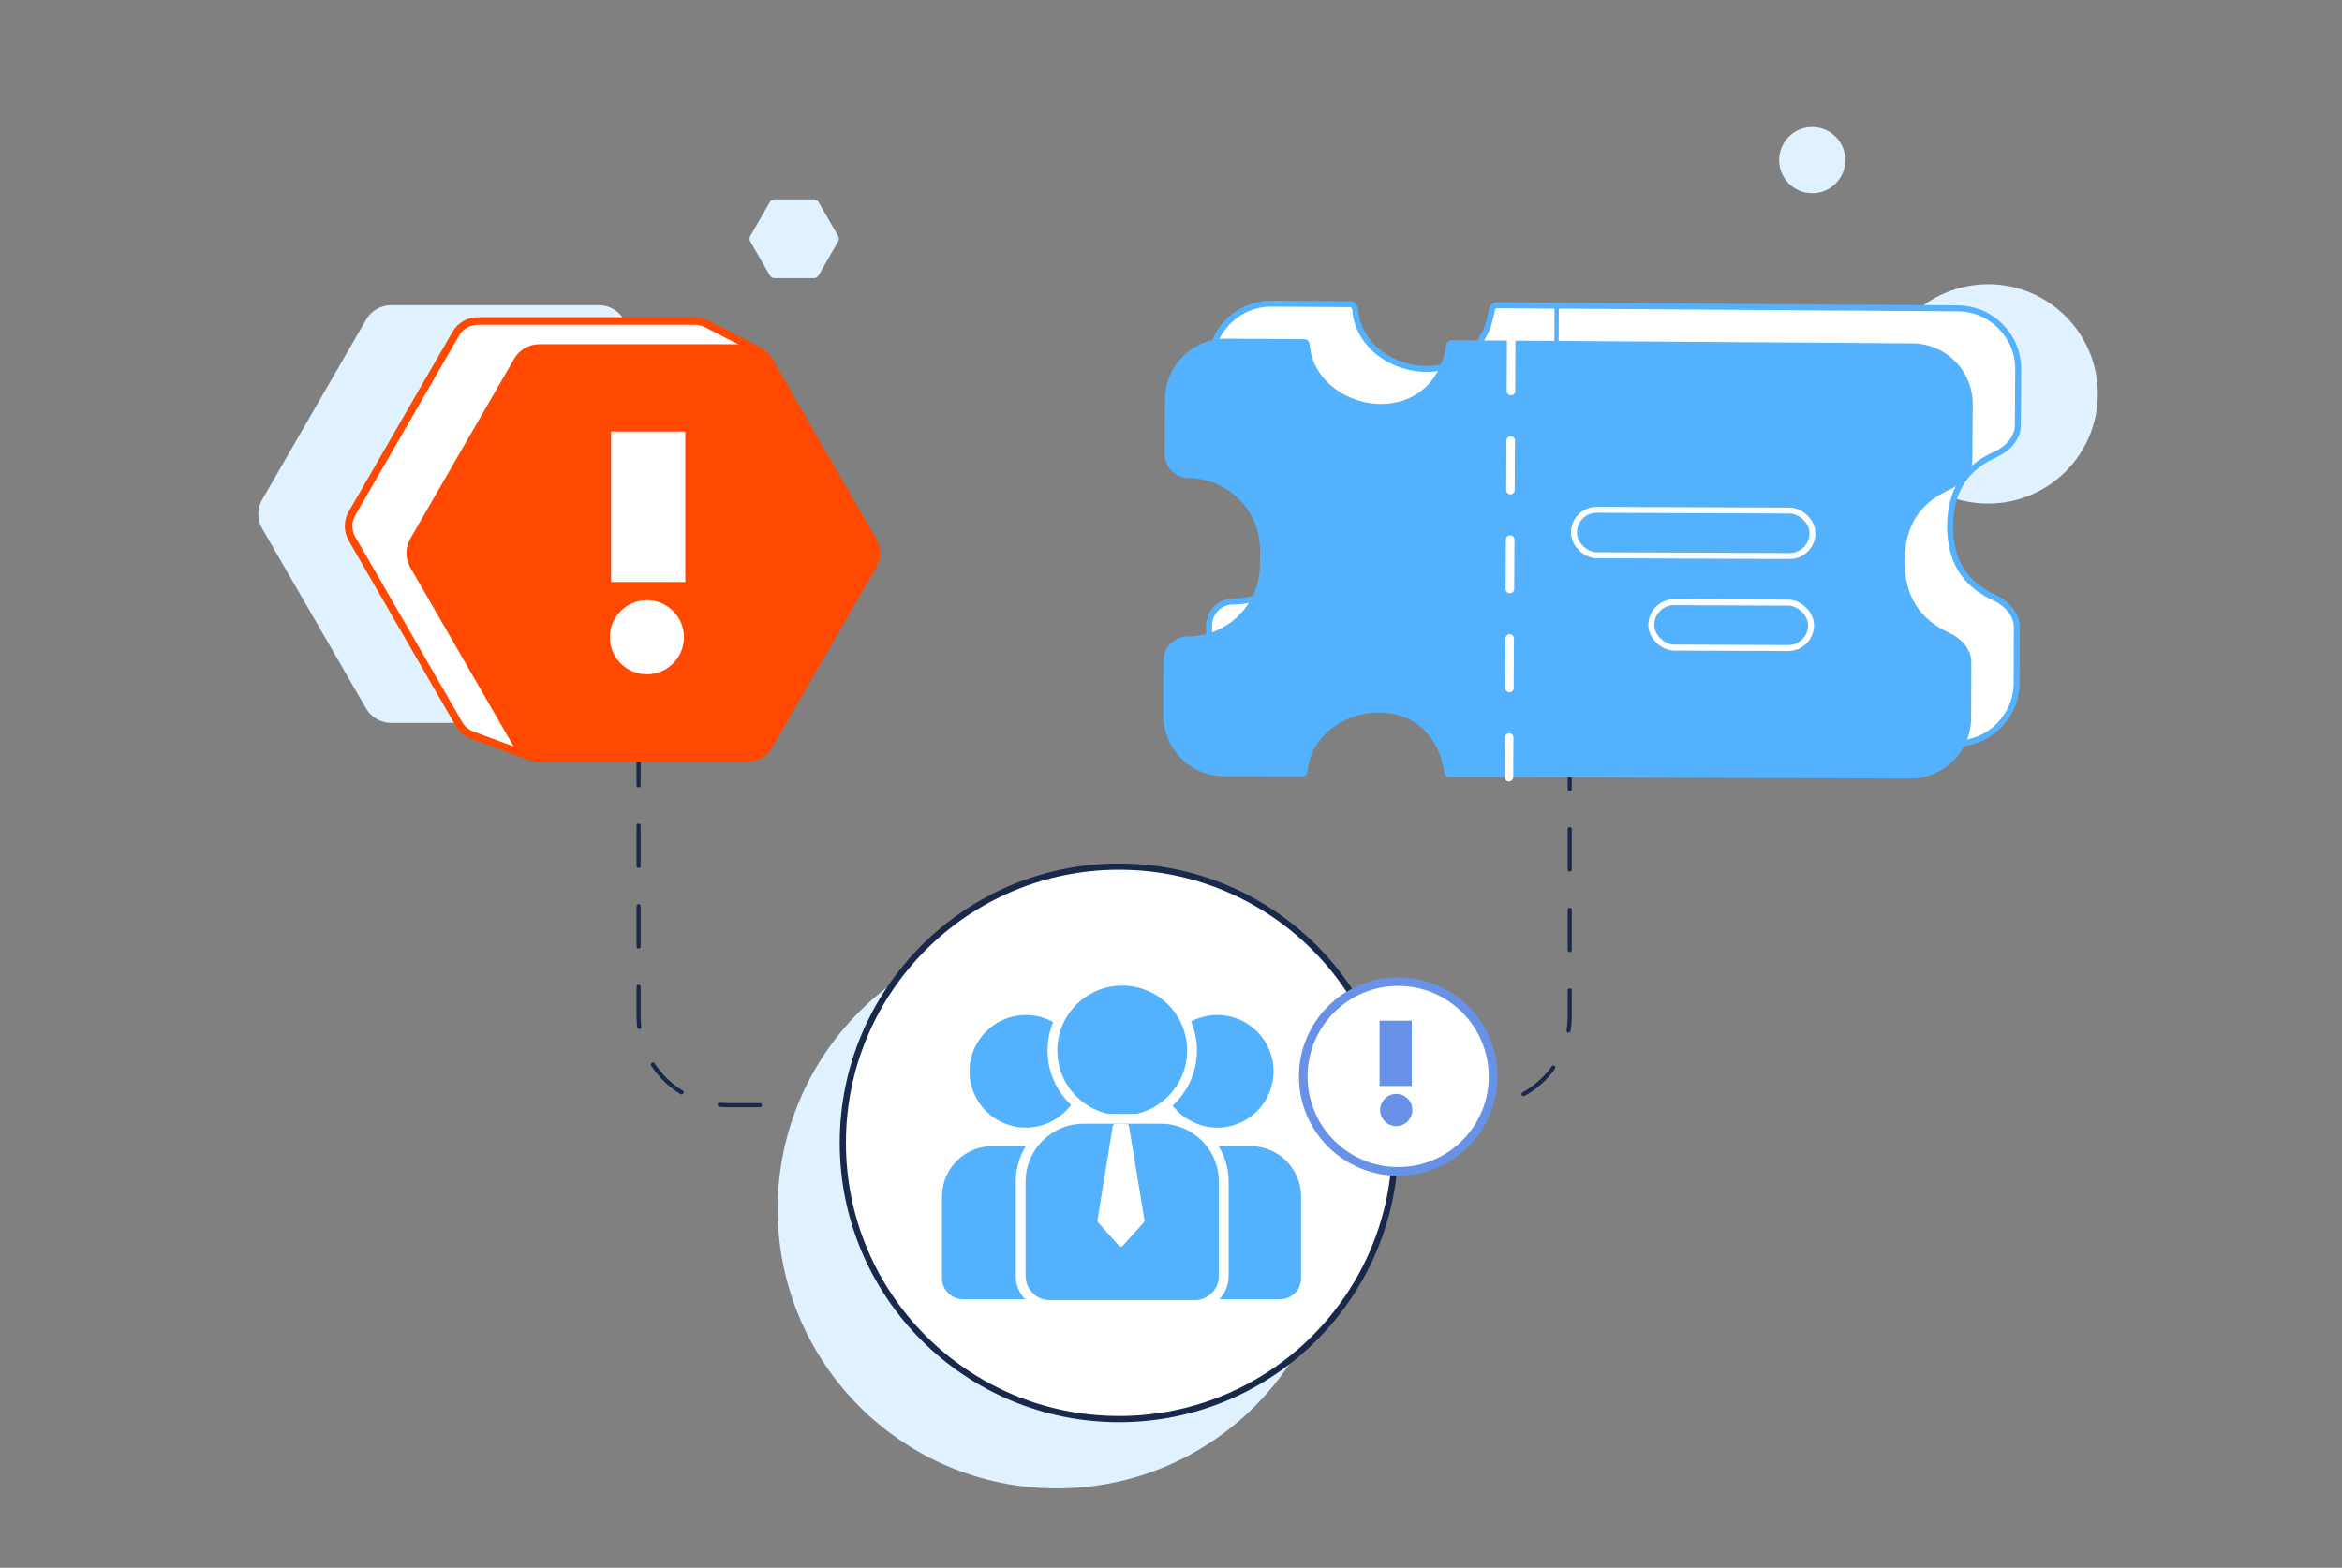 <svg xmlns="http://www.w3.org/2000/svg" width="590" height="395" viewBox="0 0 590 395" fill="none"><rect x="0" y="0" width="590" height="395" fill="#808080" stroke="none"/><circle cx="500.853" cy="99.245" r="27.628" fill="#E0F2FF"></circle><circle cx="456.544" cy="40.34" r="8.34" fill="#E0F2FF"></circle><path d="M160.874 126.823L160.874 256.008C160.874 268.4 170.92 278.446 183.312 278.446L373.011 278.446C385.403 278.446 395.449 268.4 395.449 256.009L395.449 126.823" stroke="#18294C" stroke-width="1.043" stroke-linecap="round" stroke-dasharray="10.15 10.15"></path><path d="M304.95 91.712L304.857 105.543C304.834 108.879 307.52 111.601 310.856 111.624C320.862 111.692 328.945 119.858 328.884 129.866L328.872 131.694L328.863 133.497C328.812 143.505 320.666 151.581 310.658 151.546C307.319 151.535 304.602 154.233 304.59 157.573L304.542 171.397C304.513 179.849 311.342 186.725 319.794 186.754L320.318 186.766C321.796 186.798 323.432 182.788 324.617 181.904C326.651 180.388 330.967 179.379 331 179C332.481 161.805 371.936 163.24 375.274 185.779C375.37 186.431 375.919 186.949 376.578 186.951L492.669 187.339C501.122 187.368 507.998 180.539 508.027 172.087L508.075 158.059C508.087 154.744 505.509 152.02 502.501 150.627C496.949 148.057 491.214 143.293 491.269 132.479C491.324 121.666 497.108 117.02 502.686 114.506C505.709 113.144 508.314 110.447 508.336 107.132L508.431 93.105C508.489 84.652 501.683 77.754 493.23 77.696L377.142 76.896C376.483 76.891 375.928 77.404 375.825 78.054C372.257 100.558 342.705 95.157 341.4 77.948C341.346 77.238 340.779 76.65 340.067 76.645L320.359 76.511C311.906 76.454 305.008 83.26 304.95 91.712Z" fill="white" stroke="#53B1FD" stroke-width="1.5"></path><path d="M392.16 77.245L391.599 186.995" stroke="#53B1FD" stroke-width="1.074" stroke-linecap="round" stroke-dasharray="12.47 12.47"></path><rect x="0.519" y="0.524" width="14.611" height="54.269" rx="7.305" transform="matrix(-0.005 1 1 0.005 392.521 93.413)" stroke="white" stroke-width="1.044"></rect><rect x="0.519" y="0.524" width="14.611" height="40.702" rx="7.305" transform="matrix(-0.005 1 1 0.005 405.949 120.617)" stroke="white" stroke-width="1.044"></rect><path d="M293.494 100.528L293.401 114.359C293.378 117.695 296.064 120.417 299.399 120.44C309.406 120.508 317.488 128.674 317.428 138.681L317.416 140.509L317.407 142.313C317.356 152.321 309.21 160.397 299.202 160.362C295.863 160.351 293.146 163.049 293.134 166.389L293.086 180.213C293.057 188.665 299.886 195.541 308.338 195.57L328.047 195.638C328.759 195.641 329.332 195.058 329.393 194.349C330.874 177.155 360.48 172.056 363.817 194.595C363.914 195.246 364.463 195.764 365.122 195.767L481.213 196.154C489.666 196.184 496.542 189.355 496.571 180.903L496.619 166.875C496.631 163.559 494.053 160.836 491.044 159.443C485.493 156.873 479.758 152.108 479.813 141.295C479.868 130.482 485.652 125.835 491.23 123.322C494.252 121.96 496.858 119.263 496.88 115.948L496.975 101.92C497.032 93.468 490.227 86.569 481.774 86.512L365.685 85.712C365.027 85.707 364.472 86.22 364.369 86.87C360.801 109.374 331.249 103.972 329.944 86.763C329.89 86.054 329.323 85.465 328.611 85.46L308.903 85.327C300.45 85.27 293.552 92.075 293.494 100.528Z" fill="#53B1FD"></path><path d="M380.704 86.061L380.143 195.811" stroke="white" stroke-width="2.148" stroke-linecap="round" stroke-dasharray="12.47 12.47"></path><rect x="0.745" y="0.753" width="11.442" height="40.245" rx="5.721" transform="matrix(-0.006 1 1 0.004 415.281 150.956)" stroke="white" stroke-width="1.5"></rect><rect x="0.745" y="0.753" width="11.442" height="60.078" rx="5.721" transform="matrix(-0.006 1 1 0.004 395.802 127.679)" stroke="white" stroke-width="1.5"></rect><path d="M66.053 125.863C64.747 128.125 64.747 130.912 66.053 133.173L92.215 178.487C93.521 180.749 95.934 182.142 98.546 182.142L150.869 182.142C153.481 182.142 155.894 180.749 157.2 178.487L183.362 133.173C184.668 130.912 184.668 128.125 183.362 125.863L157.2 80.55C155.894 78.288 153.481 76.895 150.869 76.895L98.546 76.895C95.934 76.895 93.521 78.288 92.215 80.55L66.053 125.863Z" fill="#E0F2FF"></path><path d="M189.006 59.459C188.76 59.886 188.76 60.412 189.006 60.839L193.944 69.391C194.19 69.818 194.646 70.081 195.138 70.081L205.014 70.081C205.506 70.081 205.962 69.818 206.208 69.391L211.146 60.839C211.392 60.412 211.392 59.886 211.146 59.459L206.208 50.907C205.962 50.48 205.506 50.217 205.014 50.217L195.138 50.217C194.646 50.217 194.19 50.48 193.944 50.907L189.006 59.459Z" fill="#E0F2FF"></path><path d="M88.67 129.376C87.534 131.342 87.534 133.765 88.67 135.732L115.625 182.42C116.365 183.702 117.53 184.686 118.918 185.201L133.027 190.437C134.056 190.819 135.166 190.928 136.249 190.754L173.299 184.789C175.187 184.485 176.838 183.347 177.794 181.691L204.836 134.853C205.724 133.315 205.928 131.475 205.398 129.779L193.502 91.701C192.995 90.078 191.859 88.726 190.348 87.947L178.021 81.591C177.121 81.126 176.121 80.883 175.107 80.883L120.337 80.883C118.066 80.883 115.968 82.095 114.832 84.062L88.67 129.376Z" fill="white" stroke="#FF4800" stroke-width="1.906"></path><circle cx="266.278" cy="304.628" r="70.372" fill="#E0F2FF"></circle><path d="M103.378 135.696C102.072 137.958 102.072 140.744 103.378 143.006L129.54 188.32C130.846 190.581 133.259 191.975 135.871 191.975L188.194 191.975C190.806 191.975 193.219 190.581 194.525 188.32L220.687 143.006C221.993 140.744 221.993 137.958 220.687 135.696L194.525 90.382C193.219 88.121 190.806 86.727 188.194 86.727L135.871 86.727C133.259 86.727 130.846 88.121 129.54 90.382L103.378 135.696Z" fill="#FF4800"></path><path d="M153.943 108.74H172.64V146.633H153.943V108.74Z" fill="white"></path><circle cx="162.964" cy="160.555" r="9.343" fill="white"></circle><circle cx="281.916" cy="287.947" r="69.591" fill="white" stroke="#18294C" stroke-width="1.564"></circle><path d="M306.65 284.105C314.484 284.105 320.834 277.755 320.834 269.921C320.834 262.087 314.484 255.737 306.65 255.737C298.817 255.737 292.466 262.087 292.466 269.921C292.466 277.755 298.817 284.105 306.65 284.105Z" fill="#53B1FD"></path><path d="M298.211 288.786H315.088C322.086 288.786 327.77 294.468 327.77 301.468V322.074C327.77 324.982 325.412 327.341 322.503 327.341H290.797C287.888 327.341 285.53 324.982 285.53 322.074V301.468C285.53 294.469 291.211 288.786 298.211 288.786Z" fill="#53B1FD"></path><path d="M258.428 284.105C266.262 284.105 272.612 277.755 272.612 269.921C272.612 262.087 266.262 255.737 258.428 255.737C250.595 255.737 244.244 262.087 244.244 269.921C244.244 277.755 250.595 284.105 258.428 284.105Z" fill="#53B1FD"></path><path d="M249.989 288.786H266.866C273.864 288.786 279.548 294.468 279.548 301.468V322.074C279.548 324.982 277.189 327.341 274.281 327.341H242.575C239.666 327.341 237.308 324.982 237.308 322.074V301.468C237.308 294.469 242.989 288.786 249.989 288.786Z" fill="#53B1FD"></path><path d="M282.712 247.095C292.422 247.095 300.294 254.967 300.294 264.677C300.294 274.388 292.422 282.259 282.712 282.259C273.002 282.259 265.13 274.388 265.13 264.677C265.13 254.967 273.002 247.095 282.712 247.095Z" fill="#53B1FD" stroke="white" stroke-width="2.469"></path><path d="M292.437 281.893C301.185 281.893 308.287 288.994 308.288 297.744V321.494C308.287 325.528 305.017 328.798 300.983 328.798H264.441C260.407 328.798 257.136 325.528 257.136 321.494V297.744C257.136 288.996 264.236 281.893 272.986 281.893H292.437Z" fill="#53B1FD" stroke="white" stroke-width="2.469"></path><path d="M281.011 283.154C280.671 283.154 280.38 283.401 280.326 283.737L276.472 307.444C276.439 307.651 276.5 307.862 276.64 308.019L281.848 313.829C282.123 314.136 282.603 314.138 282.88 313.832L288.141 308.02C288.283 307.863 288.345 307.65 288.311 307.441L284.419 283.736C284.364 283.4 284.074 283.154 283.734 283.154H281.011Z" fill="white"></path><circle cx="352.227" cy="271.227" r="23.912" fill="white" stroke="#6892E7" stroke-width="2.177"></circle><path d="M355.66 257.164H347.539V273.622H355.66V257.164Z" fill="#6892E7"></path><circle cx="4.058" cy="4.058" r="4.058" transform="matrix(-1 0 0 1 355.801 275.611)" fill="#6892E7"></circle></svg>
